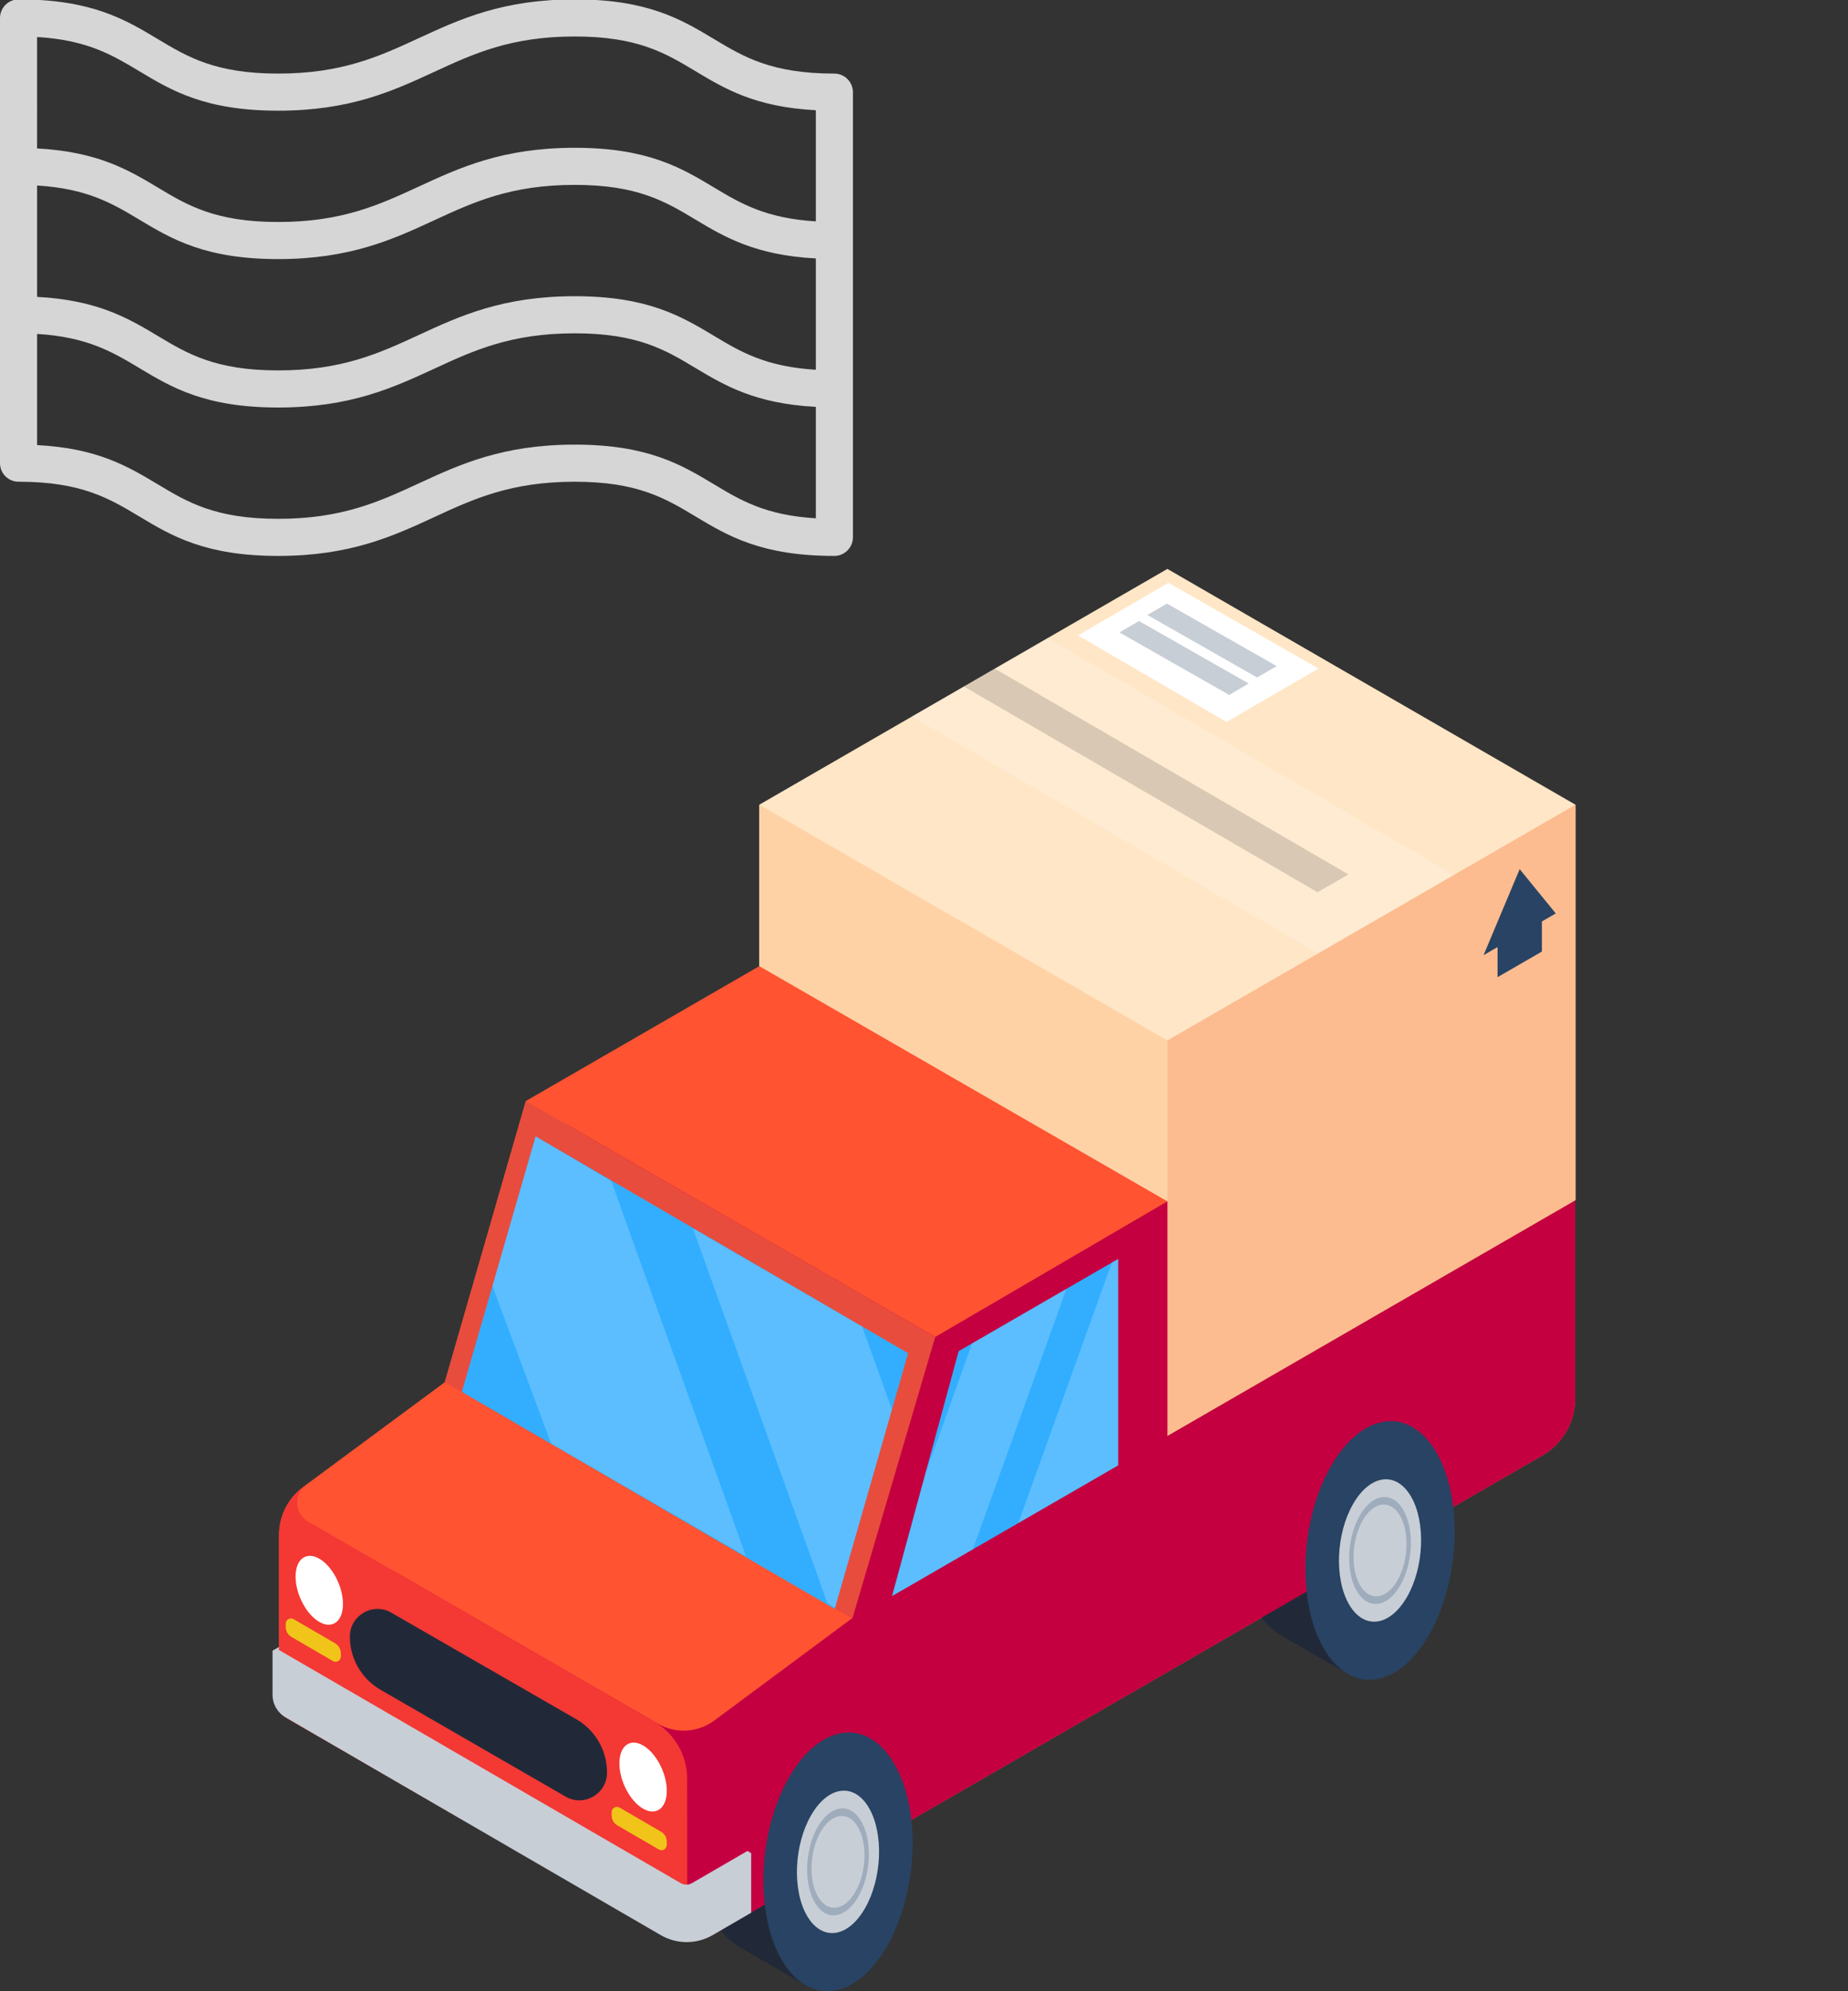 <svg viewBox="0 0 130 140" xmlns="http://www.w3.org/2000/svg" fill-rule="evenodd" clip-rule="evenodd" stroke-linejoin="round" stroke-miterlimit="1.414"><rect x="0" y="0" width="130" height="140" fill="#333333" stroke="none"/><path d="M58.695 5.174c-4.422 0-6.382-1.177-8.458-2.423-2.291-1.375-4.658-2.794-9.801-2.794-5.07 0-8.076 1.386-10.982 2.728-2.772 1.28-5.391 2.489-9.889 2.489-4.419 0-6.381-1.177-8.46-2.423-2.29-1.375-4.659-2.794-9.8-2.794C.59-.043.002.545 0 1.26v31.305c0 .721.585 1.304 1.305 1.304 4.419 0 6.381 1.178 8.46 2.422 2.29 1.376 4.659 2.795 9.8 2.795 5.07 0 8.076-1.386 10.981-2.728 2.772-1.28 5.391-2.489 9.89-2.489 4.422 0 6.382 1.178 8.458 2.422 2.291 1.376 4.657 2.795 9.801 2.795.715 0 1.303-.588 1.305-1.303V6.477c-.002-.715-.59-1.303-1.305-1.303zM57.392 36.44c-3.528-.207-5.297-1.267-7.155-2.383-2.291-1.376-4.658-2.796-9.801-2.796-5.07 0-8.076 1.386-10.982 2.728-2.772 1.279-5.391 2.489-9.889 2.489-4.419 0-6.381-1.176-8.46-2.422-2.088-1.252-4.239-2.544-8.496-2.762v-7.816c3.516.212 5.296 1.265 7.156 2.378 2.291 1.376 4.659 2.796 9.8 2.796 5.07 0 8.076-1.386 10.981-2.728 2.772-1.28 5.391-2.489 9.89-2.489 4.422 0 6.382 1.176 8.458 2.421 2.082 1.251 4.253 2.528 8.498 2.75v7.834zm0-10.443c-3.518-.21-5.297-1.263-7.155-2.378-2.291-1.372-4.658-2.793-9.801-2.793-5.07 0-8.076 1.386-10.982 2.729-2.772 1.28-5.391 2.488-9.889 2.488-4.419 0-6.381-1.177-8.46-2.422-2.084-1.249-4.256-2.524-8.496-2.748v-7.829c3.516.212 5.296 1.263 7.156 2.378 2.291 1.374 4.659 2.794 9.8 2.794 5.07 0 8.076-1.386 10.981-2.728 2.772-1.28 5.391-2.489 9.89-2.489 4.422 0 6.382 1.178 8.458 2.423 2.082 1.249 4.253 2.526 8.498 2.748v7.827zm0-10.433c-3.518-.211-5.297-1.264-7.155-2.377-2.291-1.376-4.658-2.796-9.801-2.796-5.07 0-8.076 1.386-10.982 2.728-2.772 1.28-5.391 2.489-9.889 2.489-4.419 0-6.381-1.176-8.46-2.421-2.084-1.251-4.256-2.526-8.496-2.75V2.603c3.526.207 5.295 1.269 7.156 2.383 2.291 1.376 4.659 2.796 9.8 2.796 5.07 0 8.076-1.386 10.981-2.728 2.772-1.28 5.391-2.489 9.89-2.489 4.422 0 6.382 1.176 8.458 2.421 2.087 1.253 4.238 2.544 8.498 2.763v7.815z" fill="#d6d6d6" fill-rule="nonzero"/><g fill-rule="nonzero"><path d="M82.121 40l28.707 16.579v27.815l-28.707 16.575-28.708-16.575V56.579L82.121 40z" fill="#ffe6c6"/><path d="M53.413 84.394l28.708 16.575V73.153L53.413 56.579v27.815z" fill="#ffd2a6"/><path d="M110.828 84.394l-28.707 16.575V73.153l28.707-16.574v27.815z" fill="#fcbc90"/><path d="M106.903 61.109l2.539 3.114-.976.564v2.115l-3.119 1.801v-2.115l-.984.568 2.54-6.047z" fill="#284363"/><path d="M82.197 40.972l10.558 6.034-6.474 3.752-10.448-6.082 6.364-3.704z" fill="#fff"/><path d="M82.091 42.437l-1.376.802 7.72 4.395 1.376-.802-7.72-4.395zm-1.967 1.226l-1.376.802 7.72 4.395 1.375-.803-7.719-4.395v.001z" fill="#c8ced6"/><path d="M73.711 44.857l28.564 16.66-9.562 5.52L64.15 50.378l9.561-5.521z" fill="#fff" fill-opacity=".2"/><path d="M67.799 48.262L92.68 62.733l2.175-1.254-24.881-14.471-2.175 1.254z" fill="#424242" fill-opacity=".2"/><path d="M21.328 104.548l.169-.125h-.001c.012-.008.021-.018.033-.027l9.759-7.214 5.703-19.771 4.017-2.319.261-.151 12.144-7.012 28.708 16.537v16.503l28.692-16.567v13.925c0 1.65-.879 3.175-2.308 4.001L82.121 117.56l-32.085 18.524-1.692.095v.078l-.504-.05-.889.05-.288-.166-26.446-15.269h-.001l-.101-.059c-.066-.038-.119-.089-.159-.147-.205-.215-.326-.503-.326-.809v-11.888c0-1.329.63-2.579 1.698-3.371zm.334 2.426l-.001-.001.001.001z" fill="#ff5331"/><path d="M94.478 97.509l-.01.015c-1.803-.927-3.982.036-5.572 2.79-2.192 3.797-2.43 9.541-.532 12.829.499.864 1.097 1.466 1.746 1.825l.001.014 4.799 2.765 4.342-17.482-4.774-2.756zm-38.13 21.894l-.01.015c-1.803-.928-3.982.036-5.572 2.789-2.193 3.797-2.431 9.541-.532 12.83.499.864 1.097 1.465 1.745 1.824l.001.015 4.799 2.764 4.342-17.481-4.773-2.756z" fill="#212938"/><path d="M19.972 120.041l7.507-9.705 18.792 10.856c1.254.724 2.817.635 3.98-.227l9.725-7.213-25.813-14.91 5.7-19.777L65.789 94l16.332-9.534v16.503l28.692-16.567v13.925c0 1.65-.879 3.175-2.308 4.001L82.121 117.56l-32.085 18.524-3.085.173-26.836-15.494c-.257-.148-.324-.488-.143-.722z" fill="#c40041"/><path d="M31.288 97.182l5.703-19.771L65.789 94l-5.813 19.752-28.688-16.57z" fill="#e84c3d"/><path d="M78.657 88.516L67.44 94.997l-4.695 17.223 15.912-9.192V88.516zm-14.774 6.627l-5.164 17.978-26.231-15.255 5.192-17.969 26.203 15.246z" fill="#33aeff"/><path d="M55.513 124.951c-2.192 3.797-2.431 9.541-.532 12.829 1.898 3.288 5.215 2.876 7.407-.921 2.192-3.797 2.43-9.541.532-12.829-1.899-3.288-5.215-2.876-7.407.921z" fill="#284363"/><path d="M57.058 127.628c-1.206 2.09-1.337 5.251-.292 7.061 1.044 1.809 2.87 1.582 4.076-.507 1.206-2.09 1.337-5.251.293-7.061-1.045-1.809-2.87-1.582-4.077.507z" fill="#c8ced6"/><path d="M57.529 128.443c-.907 1.57-1.005 3.945-.22 5.305.785 1.36 2.156 1.189 3.063-.381.906-1.57 1.005-3.945.22-5.305-.785-1.359-2.157-1.189-3.063.381z" fill="#9facbc"/><path d="M57.73 128.792c-.777 1.348-.862 3.386-.188 4.553.673 1.167 1.85 1.02 2.628-.327s.862-3.385.189-4.552c-.674-1.167-1.851-1.021-2.629.326z" fill="#c8ced6"/><path d="M93.643 103.058c-2.192 3.796-2.43 9.54-.531 12.829 1.898 3.288 5.214 2.876 7.406-.922 2.193-3.797 2.431-9.54.532-12.829-1.898-3.288-5.214-2.875-7.407.922z" fill="#284363"/><path d="M95.189 105.735c-1.206 2.09-1.337 5.251-.293 7.06 1.045 1.81 2.87 1.583 4.077-.507 1.206-2.089 1.337-5.25.293-7.06-1.045-1.81-2.87-1.583-4.077.507z" fill="#c8ced6"/><path d="M95.659 106.55c-.906 1.57-1.005 3.945-.22 5.304.785 1.36 2.157 1.19 3.063-.38.907-1.57 1.005-3.945.22-5.305-.785-1.36-2.156-1.189-3.063.381z" fill="#9facbc"/><path d="M95.861 106.899c-.778 1.347-.862 3.385-.189 4.552.674 1.167 1.851 1.021 2.629-.327.778-1.347.862-3.385.188-4.552-.673-1.167-1.85-1.02-2.628.327z" fill="#c8ced6"/><path d="M21.328 104.548l.169-.125h-.001c-.856.669-.775 1.995.165 2.55.001.001.001.001.002.001.004.003.007.006.012.008l24.35 14.068c1.431.827 2.312 2.354 2.313 4.006l.006 11.201-1.68-.166-26.447-15.269c-.363-.209-.586-.596-.586-1.015v-11.888c-.001-1.329.629-2.579 1.697-3.371z" fill="#f43834"/><path d="M43.584 127.089l2.919 1.695c.249.144.403.41.403.698v.232c0 .286-.31.465-.557.322l-2.919-1.696c-.25-.144-.403-.41-.403-.698v-.231c0-.286.309-.464.557-.322zm-22.929-13.248l2.919 1.695c.25.144.403.41.403.698v.232c0 .286-.309.464-.556.322l-2.919-1.696c-.25-.144-.403-.41-.403-.698v-.231c0-.286.309-.465.556-.322z" fill="#f0c419"/><path d="M75.015 90.62l-6.576 18.311-5.656 3.267 2.356-8.704 3.249-9.045 6.627-3.829zm3.198-1.848l.098-.056.346-.2v14.512l-7.02 4.056 6.576-18.312z" fill="#fff" fill-opacity=".2"/><path d="M40.536 120.873l-13.012-7.49c-1.296-.746-2.913.189-2.913 1.684 0 1.544.824 2.971 2.162 3.742l13.014 7.508c1.295.747 2.914-.188 2.914-1.683v-.017c0-1.545-.826-2.973-2.165-3.744z" fill="#212938"/><path d="M43.572 123.98c0 1.227.746 2.653 1.667 3.185.92.531 1.667-.033 1.667-1.261 0-1.227-.747-2.653-1.667-3.184-.921-.532-1.667.032-1.667 1.26zm-22.779-13.132c0 1.227.746 2.653 1.667 3.185.92.531 1.666-.033 1.666-1.26 0-1.228-.746-2.654-1.666-3.185-.921-.532-1.667.033-1.667 1.26z" fill="#fff"/><path d="M19.172 116.055v3.102c0 .656.349 1.261.917 1.589l26.399 15.313c1.127.651 2.517.649 3.643-.004l2.712-1.574v-4.184l-.259-.161-3.904 2.263c-.246.143-.551.143-.797 0l-28.258-16.391v-.211l-.453.258" fill="#c8ced6"/><path d="M38.775 101.506l-4.136-11.084 3.041-10.525 5.322 3.142 9.476 26.382-13.703-7.915zm19.441 11.229l-9.47-26.366 11.902 6.899 2.097 5.837-4.003 13.934-.526-.304z" fill="#fff" fill-opacity=".2"/></g></svg>